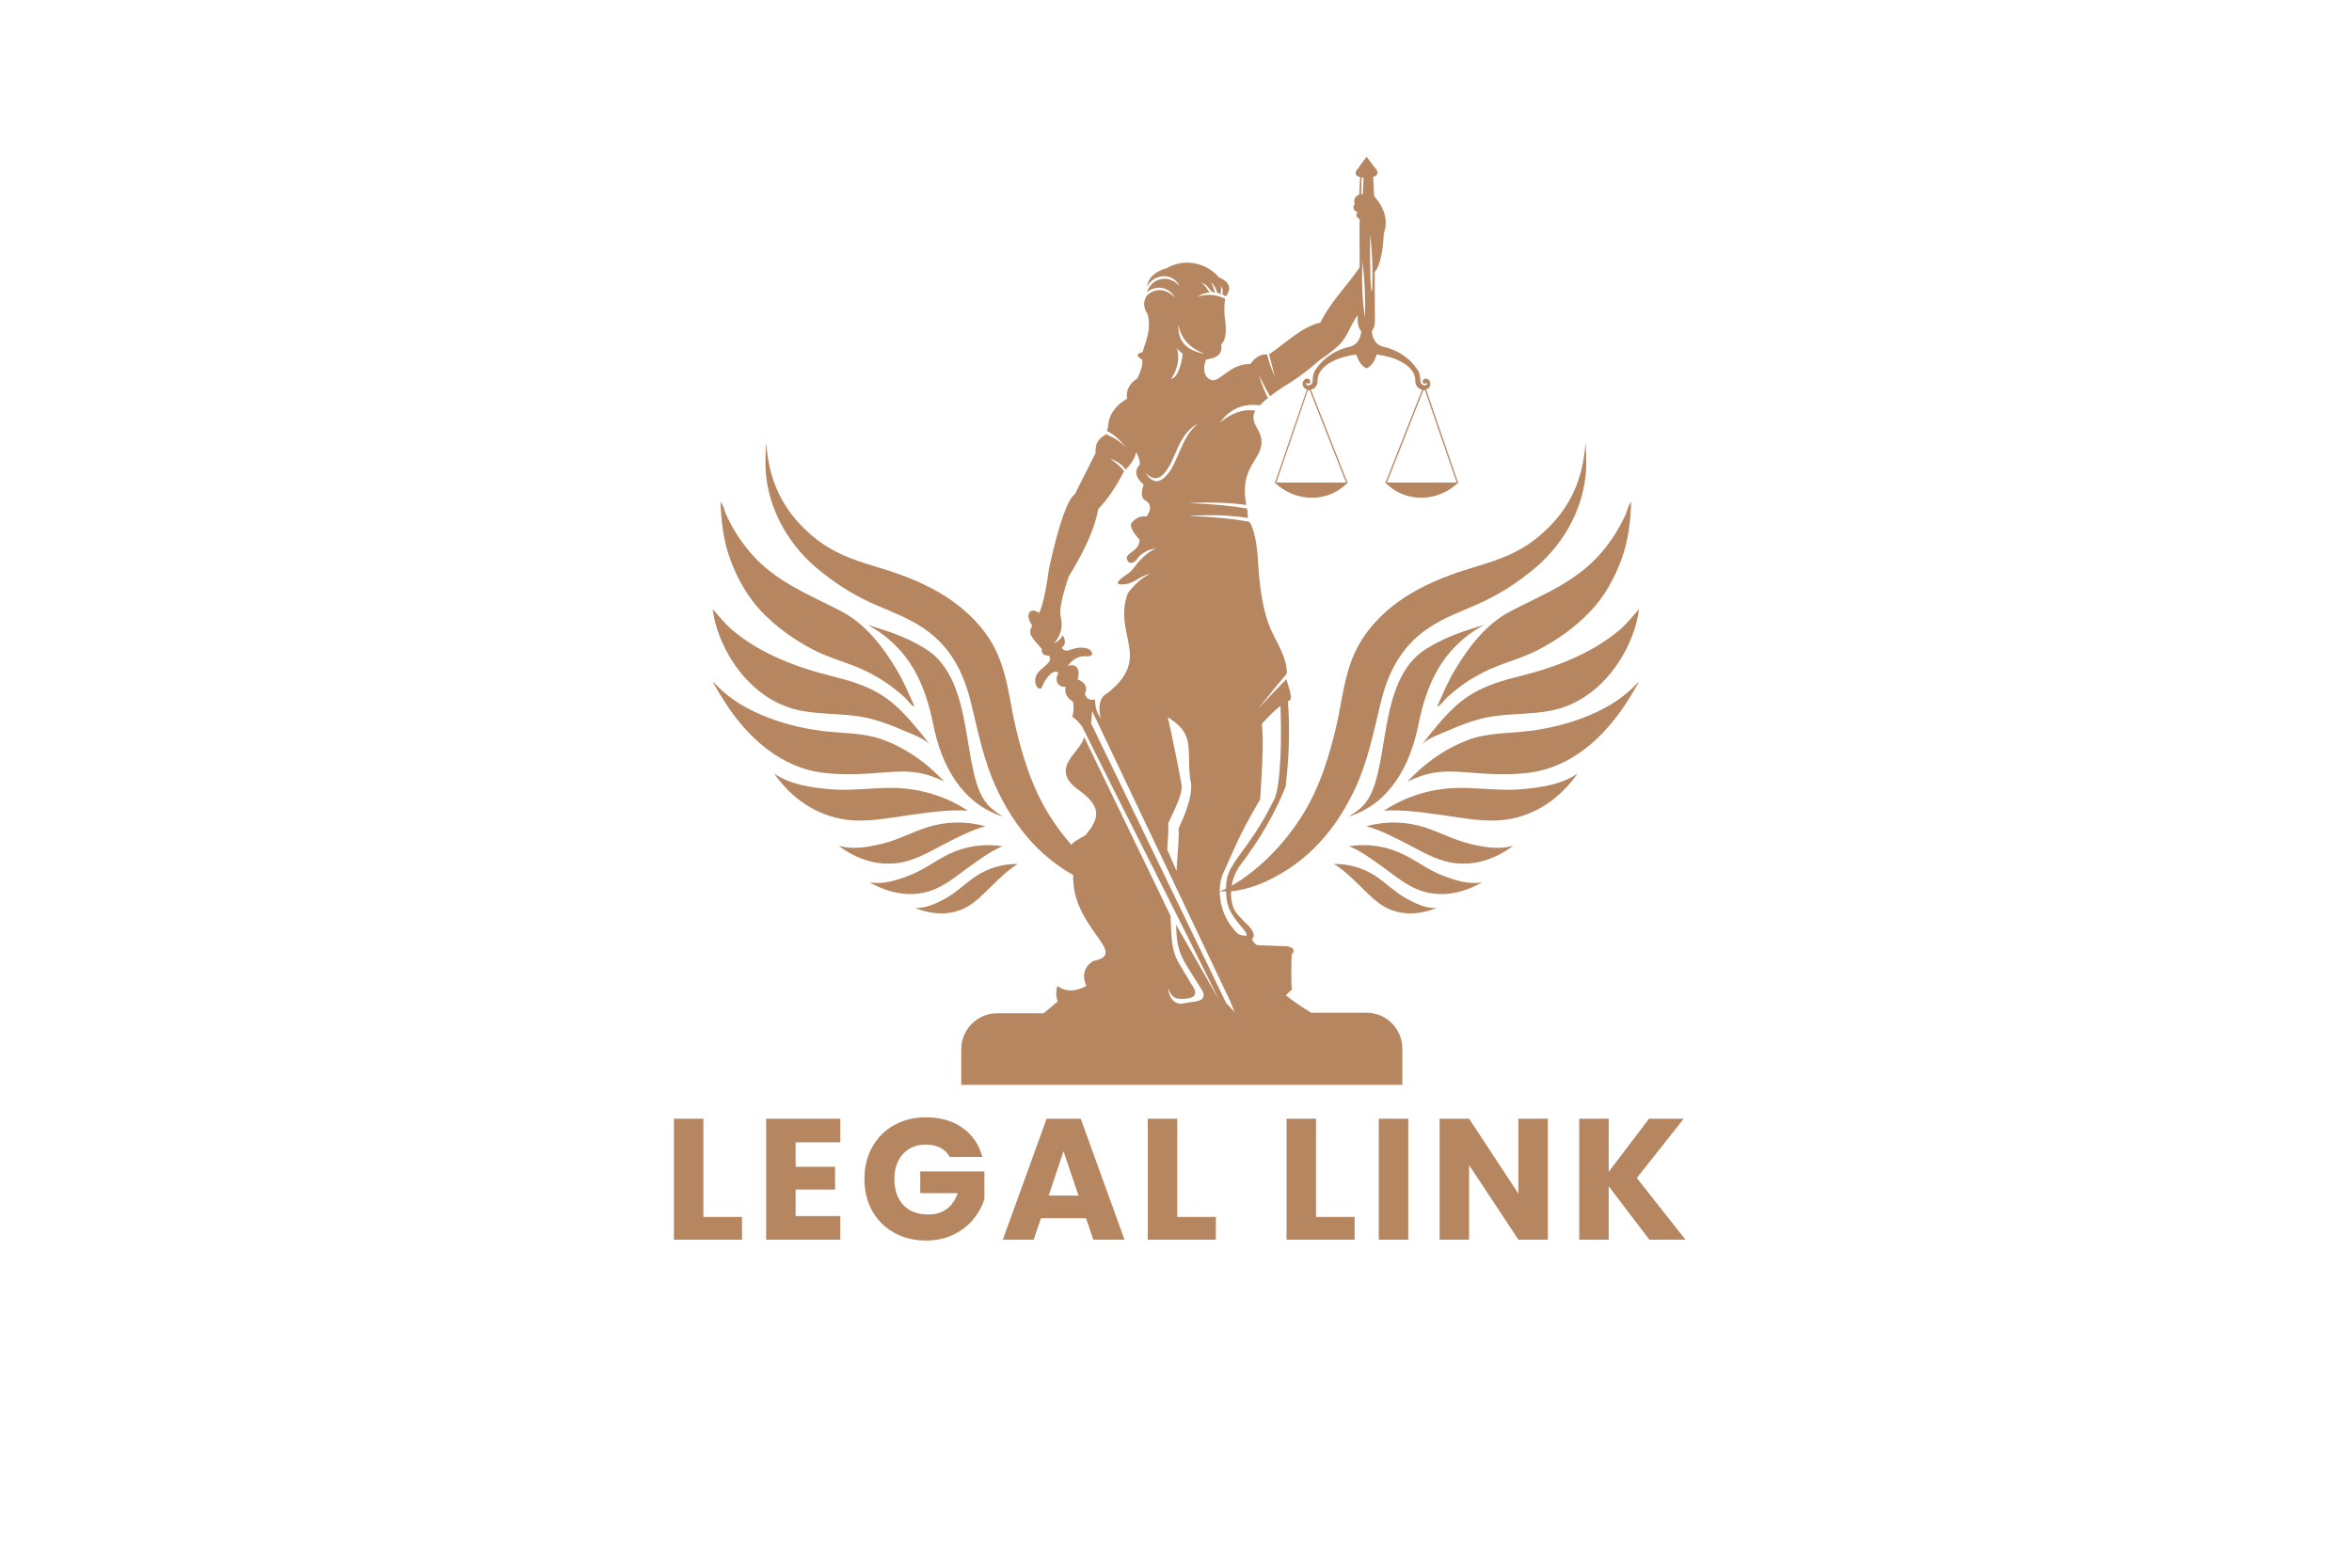 <svg xmlns="http://www.w3.org/2000/svg" xmlns:xlink="http://www.w3.org/1999/xlink" width="1728" viewBox="0 0 1296 864" height="1152" preserveAspectRatio="xMidYMid meet"><defs><clipPath id="bc87e63e98"><path d="M 670 243.723 L 875 243.723 L 875 492 L 670 492 Z M 670 243.723 "></path></clipPath><clipPath id="802beb0061"><path d="M 783 335 L 903.41 335 L 903.41 411 L 783 411 Z M 783 335 "></path></clipPath><clipPath id="48ee1d3870"><path d="M 775 375 L 903.41 375 L 903.41 431 L 775 431 Z M 775 375 "></path></clipPath><clipPath id="a0418b2558"><path d="M 421 243.723 L 625 243.723 L 625 492 L 421 492 Z M 421 243.723 "></path></clipPath><clipPath id="e2a5767fec"><path d="M 392.66 335 L 513 335 L 513 411 L 392.66 411 Z M 392.66 335 "></path></clipPath><clipPath id="105c3b8fe4"><path d="M 392.66 375 L 521 375 L 521 431 L 392.66 431 Z M 392.66 375 "></path></clipPath><clipPath id="8a81f42627"><path d="M 529.645 86.398 L 804 86.398 L 804 597.898 L 529.645 597.898 Z M 529.645 86.398 "></path></clipPath></defs><g id="f4cba938de"><g clip-rule="nonzero" clip-path="url(#bc87e63e98)"><path style=" stroke:none;fill-rule:evenodd;fill:#b58660;fill-opacity:1;" d="M 873.672 243.879 C 872.859 255.496 870.25 266.211 864.395 276.426 C 859.148 285.562 850.848 294.129 842 300.078 C 832.73 306.305 822.109 309.668 811.527 312.828 C 800.176 316.215 788.996 320.426 778.691 326.34 C 767.047 333.023 756.391 342.473 749.477 354.074 C 740.734 368.746 739.91 385.355 736.023 401.527 C 732.555 415.953 728.113 430.512 721 443.551 C 712.059 459.918 697.559 476.445 681.238 486.617 C 678.086 488.586 674.633 490.551 670.977 491.504 C 673.176 490.93 676.234 491.512 678.547 491.238 C 685.168 490.461 691.637 488.492 697.684 485.719 C 720.871 475.082 736.543 456.621 746.945 434.055 C 753.734 419.332 756.914 403.391 760.699 387.711 C 764.738 370.969 771.715 356.938 786.07 346.824 C 795.707 340.035 806.523 336.605 817.055 331.664 C 827.555 326.75 837.07 320.449 845.859 313.039 C 863.055 298.562 874.184 277.102 874.078 254.746 C 874.055 251.113 873.941 247.508 873.672 243.879 "></path></g><path style=" stroke:none;fill-rule:evenodd;fill:#b58660;fill-opacity:1;" d="M 898.785 276.77 C 897.602 277.352 896.488 281.918 895.863 283.32 C 894.684 285.914 893.41 288.41 892.012 290.895 C 889.262 295.77 885.992 300.359 882.34 304.613 C 868.59 320.656 850.527 327.395 832.348 336.863 C 819.191 343.715 809.699 355.973 802.16 368.426 C 798.133 375.066 795.098 382.176 791.969 389.27 C 793.273 389.453 795.957 385.711 796.949 384.754 C 798.973 382.809 801.164 381.098 803.344 379.344 C 807.543 375.961 812.328 373.125 817.102 370.637 C 826.949 365.504 838.031 363.199 847.816 358.039 C 858.418 352.434 867.898 345.746 876.207 337.059 C 884.035 328.871 889.688 318.629 893.543 308.062 C 897.199 298.062 898.477 287.34 898.785 276.77 "></path><g clip-rule="nonzero" clip-path="url(#802beb0061)"><path style=" stroke:none;fill-rule:evenodd;fill:#b58660;fill-opacity:1;" d="M 903.18 335.648 C 899.758 339.43 896.551 343.668 892.52 347.082 C 876.949 360.32 856.809 367.867 837.203 372.707 C 828.012 374.977 818.805 377.723 810.66 382.68 C 801.77 388.094 794.98 396.035 788.465 404.02 C 786.711 406.176 785.043 408.406 783.348 410.617 C 786.199 406.906 794.531 404.168 798.738 402.293 C 804.207 399.859 809.922 397.727 815.719 396.203 C 828.926 392.73 842.656 394.289 855.91 391.375 C 876.539 386.84 891.824 369.734 899.254 350.738 C 901.168 345.848 902.465 340.855 903.18 335.648 "></path></g><path style=" stroke:none;fill-rule:evenodd;fill:#b58660;fill-opacity:1;" d="M 869.262 426.332 C 860.43 432.434 849.219 433.969 838.629 434.953 C 826.965 436.035 815.301 434.078 803.633 434.254 C 788.98 434.473 774.793 438.715 762.582 446.777 C 773.641 446.109 784.219 447.781 795.16 449.277 C 806.504 450.84 818.285 453.332 829.766 451.73 C 846.34 449.406 859.762 439.836 869.262 426.332 "></path><path style=" stroke:none;fill-rule:evenodd;fill:#b58660;fill-opacity:1;" d="M 833.852 466.066 C 826.004 468.449 817.66 466.875 809.895 465.043 C 801.336 463.016 793.574 458.742 785.258 456.047 C 774.809 452.66 763.645 452.371 752.891 455.391 C 760.91 457.574 767.973 461.371 775.348 465.129 C 782.992 469.035 790.695 473.738 799.25 475.332 C 811.605 477.621 823.609 473.781 833.852 466.066 "></path><path style=" stroke:none;fill-rule:evenodd;fill:#b58660;fill-opacity:1;" d="M 816.652 486.281 C 809.004 487.609 801.527 485.105 794.637 482.422 C 787.047 479.465 780.559 474.449 773.297 470.879 C 764.176 466.395 753.887 464.773 743.449 466.363 C 750.512 469.41 756.434 473.883 762.652 478.352 C 769.09 483 775.461 488.41 783.121 490.957 C 794.184 494.633 805.918 492.406 816.652 486.281 "></path><path style=" stroke:none;fill-rule:evenodd;fill:#b58660;fill-opacity:1;" d="M 791.582 500.434 C 785.285 500.637 779.566 497.781 774.336 494.844 C 768.574 491.609 763.922 486.848 758.492 483.16 C 751.668 478.527 743.586 476.062 735.02 476.16 C 740.355 479.402 744.605 483.668 749.094 487.961 C 753.742 492.422 758.246 497.488 764.113 500.398 C 772.59 504.605 782.27 504.141 791.582 500.434 "></path><path style=" stroke:none;fill-rule:evenodd;fill:#b58660;fill-opacity:1;" d="M 817.578 344.414 C 806.867 347.836 797.977 350.27 786.32 357.301 C 756.859 375.066 767.336 428.074 750.723 444.414 C 748.457 446.652 745.84 448.43 743.105 450.043 C 765.883 443.043 777.109 421.625 781.527 399.629 C 783.719 388.719 786.809 378.281 792.453 368.609 C 798.039 359.055 806.094 351.109 815.656 345.539 C 816.297 345.168 816.941 344.793 817.578 344.414 "></path><g clip-rule="nonzero" clip-path="url(#48ee1d3870)"><path style=" stroke:none;fill-rule:evenodd;fill:#b58660;fill-opacity:1;" d="M 903.152 375.707 C 903.047 375.594 898.988 379.727 898.254 380.395 C 896.062 382.371 893.754 384.18 891.34 385.859 C 886.438 389.27 881.137 391.934 875.648 394.266 C 865.375 398.609 854.082 401.406 843.027 402.812 C 831.707 404.238 819.852 403.727 809.016 407.781 C 797.992 411.922 788.039 418.496 779.578 426.672 C 778.191 428.02 776.824 429.379 775.465 430.734 C 780.32 428.449 785.348 426.586 790.695 425.785 C 796.617 424.91 802.406 425.207 808.348 425.688 C 819.617 426.602 830.629 427.262 841.906 425.949 C 865.672 423.164 883.84 406.48 896.332 387.082 C 898.734 383.371 900.996 379.566 903.152 375.707 "></path></g><g clip-rule="nonzero" clip-path="url(#a0418b2558)"><path style=" stroke:none;fill-rule:evenodd;fill:#b58660;fill-opacity:1;" d="M 422.168 243.879 C 422.98 255.496 425.586 266.211 431.445 276.426 C 436.688 285.562 444.988 294.129 453.84 300.078 C 463.109 306.305 473.727 309.668 484.309 312.828 C 495.668 316.215 506.844 320.426 517.141 326.34 C 528.793 333.023 539.445 342.473 546.363 354.074 C 555.105 368.746 555.926 385.355 559.812 401.527 C 563.285 415.953 567.723 430.512 574.84 443.551 C 583.781 459.918 598.281 476.445 614.598 486.617 C 617.754 488.586 621.203 490.551 624.859 491.504 C 622.664 490.93 619.602 491.512 617.289 491.238 C 610.672 490.461 604.203 488.492 598.156 485.719 C 574.969 475.082 559.297 456.621 548.891 434.055 C 542.105 419.332 538.926 403.391 535.141 387.711 C 531.102 370.969 524.125 356.938 509.77 346.824 C 500.129 340.035 489.312 336.605 478.785 331.664 C 468.281 326.75 458.773 320.449 449.98 313.039 C 432.785 298.562 421.652 277.102 421.762 254.746 C 421.785 251.113 421.898 247.508 422.168 243.879 "></path></g><path style=" stroke:none;fill-rule:evenodd;fill:#b58660;fill-opacity:1;" d="M 397.055 276.77 C 398.234 277.352 399.348 281.918 399.977 283.32 C 401.152 285.914 402.426 288.41 403.828 290.895 C 406.582 295.77 409.848 300.359 413.496 304.613 C 427.25 320.656 445.312 327.395 463.492 336.863 C 476.648 343.715 486.137 355.973 493.676 368.426 C 497.707 375.066 500.738 382.176 503.871 389.27 C 502.562 389.453 499.883 385.711 498.887 384.754 C 496.867 382.809 494.676 381.098 492.496 379.344 C 488.293 375.961 483.512 373.125 478.738 370.637 C 468.887 365.504 457.809 363.199 448.023 358.039 C 437.418 352.434 427.941 345.746 419.633 337.059 C 411.809 328.871 406.152 318.629 402.293 308.062 C 398.637 298.062 397.363 287.34 397.055 276.77 "></path><g clip-rule="nonzero" clip-path="url(#e2a5767fec)"><path style=" stroke:none;fill-rule:evenodd;fill:#b58660;fill-opacity:1;" d="M 392.66 335.648 C 396.082 339.43 399.289 343.668 403.32 347.082 C 418.891 360.32 439.031 367.867 458.637 372.707 C 467.824 374.977 477.035 377.723 485.18 382.68 C 494.07 388.094 500.859 396.035 507.375 404.02 C 509.129 406.176 510.793 408.406 512.492 410.617 C 509.641 406.906 501.305 404.168 497.102 402.293 C 491.633 399.859 485.918 397.727 480.117 396.203 C 466.91 392.73 453.184 394.289 439.93 391.375 C 419.301 386.84 404.016 369.734 396.582 350.738 C 394.672 345.848 393.375 340.855 392.66 335.648 "></path></g><path style=" stroke:none;fill-rule:evenodd;fill:#b58660;fill-opacity:1;" d="M 426.574 426.332 C 435.41 432.434 446.617 433.969 457.207 434.953 C 468.879 436.035 480.539 434.078 492.203 434.254 C 506.855 434.473 521.047 438.715 533.258 446.777 C 522.195 446.109 511.621 447.781 500.68 449.277 C 489.332 450.84 477.551 453.332 466.07 451.73 C 449.5 449.406 436.074 439.836 426.574 426.332 "></path><path style=" stroke:none;fill-rule:evenodd;fill:#b58660;fill-opacity:1;" d="M 461.984 466.066 C 469.832 468.449 478.18 466.875 485.949 465.043 C 494.504 463.016 502.262 458.742 510.582 456.047 C 521.027 452.66 532.195 452.371 542.945 455.391 C 534.926 457.574 527.863 461.371 520.492 465.129 C 512.848 469.035 505.145 473.738 496.59 475.332 C 484.23 477.621 472.23 473.781 461.984 466.066 "></path><path style=" stroke:none;fill-rule:evenodd;fill:#b58660;fill-opacity:1;" d="M 479.188 486.281 C 486.836 487.609 494.309 485.105 501.203 482.422 C 508.789 479.465 515.281 474.449 522.543 470.879 C 531.664 466.395 541.953 464.773 552.391 466.363 C 545.328 469.41 539.406 473.883 533.188 478.352 C 526.746 483 520.379 488.41 512.719 490.957 C 501.652 494.633 489.918 492.406 479.188 486.281 "></path><path style=" stroke:none;fill-rule:evenodd;fill:#b58660;fill-opacity:1;" d="M 504.254 500.434 C 510.555 500.637 516.273 497.781 521.504 494.844 C 527.27 491.609 531.918 486.848 537.348 483.16 C 544.168 478.527 552.254 476.062 560.82 476.16 C 555.484 479.402 551.23 483.668 546.746 487.961 C 542.098 492.422 537.59 497.488 531.723 500.398 C 523.25 504.605 513.566 504.141 504.254 500.434 "></path><path style=" stroke:none;fill-rule:evenodd;fill:#b58660;fill-opacity:1;" d="M 478.258 344.414 C 488.973 347.836 497.863 350.27 509.52 357.301 C 538.98 375.066 528.5 428.074 545.117 444.414 C 547.383 446.652 550 448.43 552.73 450.043 C 529.957 443.043 518.73 421.625 514.312 399.629 C 512.117 388.719 509.031 378.281 503.383 368.609 C 497.801 359.055 489.742 351.109 480.184 345.539 C 479.543 345.168 478.895 344.793 478.258 344.414 "></path><g clip-rule="nonzero" clip-path="url(#105c3b8fe4)"><path style=" stroke:none;fill-rule:evenodd;fill:#b58660;fill-opacity:1;" d="M 392.688 375.707 C 392.793 375.594 396.852 379.727 397.586 380.395 C 399.777 382.371 402.086 384.18 404.5 385.859 C 409.402 389.27 414.707 391.934 420.191 394.266 C 430.461 398.609 441.758 401.406 452.809 402.812 C 464.133 404.238 475.988 403.727 486.82 407.781 C 497.844 411.922 507.797 418.496 516.258 426.672 C 517.648 428.02 519.016 429.379 520.371 430.734 C 515.516 428.449 510.488 426.586 505.145 425.785 C 499.223 424.91 493.434 425.207 487.492 425.688 C 476.223 426.602 465.207 427.262 453.93 425.949 C 430.168 423.164 411.996 406.48 399.504 387.082 C 397.105 383.371 394.844 379.566 392.688 375.707 "></path></g><g clip-rule="nonzero" clip-path="url(#8a81f42627)"><path style=" stroke:none;fill-rule:evenodd;fill:#b58660;fill-opacity:1;" d="M 655.852 429.613 C 653.703 412.438 658.918 404.875 643.48 395.262 C 644.809 400.785 650.332 427.57 650.637 430.332 C 652.273 435.75 649.613 441.27 643.684 453.742 C 643.992 457.219 643.582 461.82 643.172 468.262 L 648.285 480.02 C 648.898 468.773 649.82 461.512 649.41 456.605 C 655.34 444.031 657.488 435.137 655.852 429.613 Z M 549.422 558.438 L 575.082 558.438 L 582.852 551.895 C 581.832 549.336 581.727 546.473 582.648 543.406 C 587.148 546.68 592.465 546.68 598.598 543.406 C 596.043 537.375 597.371 532.773 602.48 529.605 C 624.566 525.207 584.797 509.566 592.258 474.602 C 587.352 466.32 589.5 464.988 597.883 460.492 C 606.676 450.473 606.777 443.93 593.281 434.625 C 578.355 422.766 595.531 414.789 597.371 406.203 L 645.016 504.762 C 645.629 528.277 647.16 526.23 656.262 542.078 C 659.84 546.883 659.227 549.645 654.418 550.258 C 648.898 550.973 645.73 550.664 643.785 544.734 C 643.891 550.156 647.773 553.836 651.352 553.121 C 653.805 552.609 656.566 552.301 658.613 551.996 C 664.645 551.074 663.824 547.496 661.473 544.328 C 651.352 527.969 648.387 526.027 648.082 509.668 L 671.699 551.074 C 647.875 502.512 620.375 449.039 596.348 400.578 C 594.609 398.125 592.77 396.285 590.93 395.059 C 591.645 391.785 591.746 388.926 591.234 386.676 C 587.965 384.836 586.531 382.176 587.148 378.496 C 583.465 379.008 580.602 375.43 583.262 370.828 C 580.5 368.477 577.129 373.18 575.797 375.223 C 574.367 377.574 574.164 379.621 573.039 379.52 C 570.688 379.312 569.766 375.328 570.891 372.566 C 572.832 367.762 580.809 365.613 578.047 361.32 C 575.082 361.32 573.754 360.195 574.059 357.641 C 568.129 350.789 566.289 349.461 568.742 344.758 C 563.734 337.395 569.051 334.535 572.426 337.906 C 575.285 333.41 577.434 317.562 578.047 313.164 C 583.465 288.73 588.27 275.133 592.258 272.371 C 599.926 257.242 603.711 249.676 603.711 249.676 C 603.301 245.074 605.039 241.805 608.82 239.859 C 608.922 239.656 609.027 239.453 609.23 239.246 C 613.219 240.781 617.102 243.234 620.781 246.812 C 616.387 241.699 612.809 238.633 609.945 237.609 C 610.355 236.488 610.66 234.953 610.766 233.215 C 611.582 227.797 615.059 223.297 620.988 219.719 C 620.375 215.016 622.316 211.336 626.715 208.574 C 629.062 203.566 629.883 200.09 629.27 198.148 C 625.996 196.203 626.098 194.875 629.68 194.059 C 629.781 191.809 635.301 181.48 632.133 172.691 C 629.984 169.52 629.883 166.25 631.824 163.078 C 635.812 158.785 642.559 158.582 647.363 164.102 C 644.195 157.559 636.426 157.25 631.926 161.035 C 634.789 152.957 643.992 150.914 650.023 157.762 C 646.035 149.48 634.891 151.219 632.031 158.273 C 632.645 153.16 636.223 149.688 642.766 147.844 C 652.172 142.324 664.336 144.371 671.699 152.855 C 677.527 155.41 678.855 158.887 675.48 163.285 C 673.945 162.566 672.516 161.953 671.188 161.648 C 669.551 160.113 670.574 157.762 666.688 155.41 C 669.449 157.969 668.223 160.012 669.859 161.34 C 669.449 161.238 668.938 161.137 668.527 161.137 C 666.074 160.113 666.074 156.844 661.473 155.617 C 665.051 157.457 664.949 160.113 666.789 161.137 C 664.234 161.34 661.883 162.16 659.633 163.691 C 664.746 161.852 669.859 162.16 675.07 164.613 C 674.664 167.27 674.562 170.34 674.766 173.918 C 676.094 182.199 675.48 187.516 672.926 189.762 C 674.254 198.555 664.645 197.328 664.336 198.555 C 662.086 206.121 665.156 208.781 667.711 209.496 C 672.312 210.723 677.629 200.395 688.977 200.602 C 691.738 196.715 694.906 194.977 698.281 195.387 C 698.996 198.863 700.324 202.852 702.371 207.348 C 701.039 202.133 700.02 198.148 699.301 195.285 C 708.094 189.457 717.195 180.051 727.52 177.801 C 733.145 166.453 742.039 157.762 749.195 147.336 C 749.297 142.633 748.887 123.309 749.297 120.855 C 747.254 119.73 746.844 118.402 748.07 116.867 C 747.047 116.766 746.23 116.051 745.922 115.027 C 745.617 114.105 745.82 113.086 746.535 112.367 C 745.617 110.527 746.535 108.074 748.992 107.258 C 749.195 100.715 749.5 97.543 749.5 97.543 C 746.23 97.137 746.535 94.578 748.273 92.84 L 752.977 86.398 L 758.293 93.352 C 759.828 94.988 758.805 97.137 756.66 97.441 L 757.168 107.77 C 756.148 107.871 766.984 116.355 762.484 128.828 C 762.18 136.395 760.852 146.109 757.477 149.891 L 757.578 173.609 C 757.578 176.676 757.887 179.641 756.453 181.586 L 756.555 181.586 C 756.352 181.891 756.148 182.094 755.941 182.301 C 755.941 186.184 757.988 189.969 761.77 190.988 C 768.926 192.422 775.367 196.41 779.254 201.316 C 782.219 204.996 782.422 205.918 782.73 210.312 C 782.832 211.539 783.855 212.359 784.875 212.359 C 786.512 212.359 786.613 211.234 785.898 211.027 C 785.695 211.336 785.285 211.539 784.875 211.438 C 783.242 211.133 783.855 208.676 785.594 208.676 C 788.66 208.676 789.273 213.789 785.797 214.605 L 803.277 265.625 L 803.891 265.625 C 798.473 271.043 791.113 274.211 783.445 274.316 C 775.574 274.418 768.211 271.246 762.996 265.625 L 763.609 265.625 L 783.648 214.711 C 781.504 214.504 779.559 212.152 779.867 209.395 C 779.355 200.395 766.676 196.305 758.602 195.387 C 757.578 198.555 756.148 201.418 752.977 203.055 C 749.809 201.418 748.379 198.453 747.355 195.387 C 739.277 196.305 726.496 200.395 725.988 209.395 C 726.395 212.152 724.352 214.504 722.305 214.711 L 742.344 265.625 L 742.957 265.625 C 737.746 271.246 730.383 274.418 722.512 274.316 C 714.844 274.211 707.48 271.043 702.062 265.625 L 702.676 265.625 L 720.16 214.605 C 716.684 213.789 717.297 208.676 720.363 208.676 C 722.102 208.676 722.715 211.133 721.078 211.438 C 720.672 211.539 720.262 211.336 720.059 211.027 C 719.34 211.234 719.445 212.359 721.078 212.359 C 722.102 212.359 723.125 211.539 723.227 210.312 C 723.531 205.816 723.738 204.996 726.703 201.316 C 730.691 196.41 737.027 192.422 744.184 190.988 C 747.969 189.867 750.012 186.184 750.012 182.301 C 747.559 180.254 748.172 174.02 748.172 173.609 C 742.855 180.973 743.062 185.879 735.801 192.012 C 733.348 194.059 730.484 196.305 727.008 198.555 C 720.977 203.973 714.23 208.984 706.664 213.484 C 704.004 215.223 701.758 216.855 699.812 218.391 C 697.668 214.711 695.723 210.824 693.68 206.633 C 695.418 212.359 697.055 216.551 698.688 219.309 C 696.848 220.742 695.418 222.172 694.191 223.398 C 684.988 222.172 677.629 225.344 672.105 233.012 C 678.648 227.488 685.195 225.238 691.738 226.363 C 691.531 226.57 691.43 226.875 691.227 227.082 C 688.773 233.93 695.215 236.488 695.109 243.746 C 695.008 253.969 682.738 257.344 686.727 278.301 C 677.32 276.973 666.789 276.668 655.238 277.281 C 668.223 277.789 678.855 278.812 687.137 280.246 C 687.137 280.551 687.238 280.754 687.34 281.062 L 687.648 285.457 C 677.832 283.926 666.996 283.516 654.93 284.336 C 668.836 284.844 679.98 285.969 688.465 287.605 C 691.125 291.695 692.656 299.363 693.27 310.508 C 694.293 328.094 697.055 340.973 701.348 349.152 C 703.391 353.957 709.219 362.547 709.117 371.133 C 705.129 375.836 699.812 382.383 693.168 390.766 C 699.098 384.324 704.312 378.801 708.812 374.305 C 710.754 381.359 712.898 385.652 709.629 386.469 C 710.141 392.398 710.344 398.738 710.242 405.488 C 710.242 413.77 709.629 423.07 708.402 433.5 C 702.676 448.02 694.191 462.742 682.945 477.461 C 678.648 483.699 676.914 492.695 679.57 500.059 C 680.898 503.637 684.477 506.703 686.828 509.055 C 689.59 511.816 692.453 515.496 689.793 517.539 C 690.816 519.586 691.84 520.711 693.066 520.914 C 703.289 521.324 708.504 521.527 708.914 521.426 C 712.898 522.141 713.82 523.777 711.672 526.23 C 711.367 540.137 711.57 546.371 712.184 545.043 C 710.855 546.371 709.527 547.496 708.504 548.52 C 712.594 551.789 717.297 554.961 722.41 558.129 L 752.977 558.129 C 763.816 558.129 772.711 567.023 772.711 577.859 L 772.711 597.898 L 529.688 597.898 L 529.688 578.168 C 529.688 567.332 538.582 558.438 549.422 558.438 Z M 750.219 97.852 L 751.344 97.852 L 750.934 107.051 L 750.012 107.051 Z M 674.867 163.078 C 671.902 161.441 675.48 160.113 672.414 157.559 C 674.355 160.422 670.164 161.238 674.867 163.078 Z M 601.254 398.738 L 675.582 552.711 L 680.285 557.824 L 677.934 551.895 L 601.766 391.785 Z M 754.922 129.035 C 756.148 138.234 756.555 148.664 756.043 160.422 C 755.227 161.238 754.816 150.707 754.922 129.035 Z M 750.727 144.266 C 751.957 153.672 752.465 164 752.16 175.039 C 750.727 166.453 750.219 156.23 750.727 144.266 Z M 660.145 233.418 C 650.227 241.496 649.512 255.094 642.457 262.352 C 638.266 266.75 634.484 266.035 631.008 260.207 C 634.688 264.398 638.164 264.703 641.434 260.922 C 648.285 253.152 648.797 239.453 660.145 233.418 Z M 621.5 326.867 C 625.59 321.551 629.68 318.074 633.664 316.336 C 629.062 316.848 625.484 321.141 620.578 321.855 C 610.559 323.285 619.453 317.562 621.805 315.926 C 623.953 314.496 625.793 311.426 627.43 309.586 C 630.598 306.109 633.766 303.656 636.836 302.328 C 633.664 302.633 630.699 303.965 628.348 306.008 C 626.609 307.543 625.996 309.586 624.055 310.098 C 622.625 310.406 621.703 310.199 620.988 308.258 C 619.66 304.68 628.348 303.758 627.836 297.316 C 624.055 293.23 622.52 290.16 623.441 288.219 C 625.895 285.355 628.758 284.129 631.723 284.742 C 634.379 281.062 634.379 278.301 631.824 276.258 C 628.961 275.031 628.449 271.965 630.188 267.055 C 625.59 263.172 624.871 259.488 628.043 256.016 C 628.246 254.48 627.633 252.23 626.098 249.164 C 625.18 252.742 623.238 255.91 620.168 258.773 C 618.328 256.016 615.465 254.07 611.582 252.742 C 615.363 255.297 617.922 257.547 619.352 259.695 C 615.059 268.18 610.355 275.133 605.141 280.551 C 603.504 290.266 598.188 302.633 588.883 317.766 C 585 329.219 583.566 336.68 584.488 340.156 C 585.816 345.473 584.59 350.277 580.809 354.57 C 583.059 353.551 584.59 352.016 585.613 350.074 C 587.148 352.832 587.352 355.391 585.102 356.82 C 585.41 357.742 586.738 359.172 588.988 358.355 C 593.078 356.82 597.27 356.207 600.539 358.047 C 602.48 360.195 602.176 361.422 599.516 361.73 C 595.02 361.219 591.34 362.852 588.375 366.941 C 596.043 364.695 594.508 374.203 593.586 374.305 C 598.086 376.145 599.516 378.801 597.781 382.484 C 598.598 384.734 599.926 385.754 601.766 385.652 C 602.891 385.551 603.402 385.551 603.402 385.551 C 603.402 390.152 604.629 393.73 607.082 396.285 C 605.551 395.059 604.426 384.629 609.742 382.383 C 635.609 362.547 612.91 349.867 621.5 326.867 Z M 784.262 215.117 C 784.57 215.117 784.875 215.117 785.184 215.016 L 802.664 265.93 L 764.223 265.93 Z M 651.66 194.875 C 650.227 193.953 649.207 192.934 648.488 191.707 C 650.125 197.637 649 203.258 645.32 208.781 C 649 208.371 651.352 199.781 651.66 194.875 Z M 649.41 178.824 C 648.695 187.719 653.5 193.137 663.621 194.977 C 655.137 191.5 650.434 186.184 649.41 178.824 Z M 695.316 398.945 C 699.609 394.344 701.145 392.504 705.539 389.027 C 706.152 400.785 706.254 434.316 701.758 441.27 C 691.125 462.637 683.352 469.285 678.035 478.895 C 675.277 484.008 675.277 489.324 675.891 495.457 C 677.117 506.395 688.465 513.449 686.727 515.699 C 682.535 515.699 681.613 514.574 678.648 510.691 C 672.719 503.227 669.961 490.754 673.945 481.348 C 678.547 471.738 681.922 461.41 694.395 440.555 C 695.109 427.672 696.543 409.984 695.316 398.945 Z M 721.691 215.117 C 721.387 215.117 721.078 215.117 720.672 215.016 L 703.289 265.93 L 741.73 265.93 Z M 721.691 215.117 "></path></g><g style="fill:#b58660;fill-opacity:1;"><g transform="translate(365.462, 683.226)"><path style="stroke:none" d="M 22.125 -12.531 L 43.406 -12.531 L 43.406 0 L 5.891 0 L 5.891 -66.672 L 22.125 -66.672 Z M 22.125 -12.531 "></path></g></g><g style="fill:#b58660;fill-opacity:1;"><g transform="translate(416.278, 683.226)"><path style="stroke:none" d="M 22.125 -53.672 L 22.125 -40.172 L 43.875 -40.172 L 43.875 -27.641 L 22.125 -27.641 L 22.125 -13.016 L 46.734 -13.016 L 46.734 0 L 5.891 0 L 5.891 -66.672 L 46.734 -66.672 L 46.734 -53.672 Z M 22.125 -53.672 "></path></g></g><g style="fill:#b58660;fill-opacity:1;"><g transform="translate(473.171, 683.226)"><path style="stroke:none" d="M 50.156 -45.594 C 48.945 -47.812 47.219 -49.504 44.969 -50.672 C 42.727 -51.848 40.086 -52.438 37.047 -52.438 C 31.785 -52.438 27.57 -50.707 24.406 -47.25 C 21.238 -43.801 19.656 -39.195 19.656 -33.438 C 19.656 -27.289 21.316 -22.492 24.641 -19.047 C 27.973 -15.598 32.551 -13.875 38.375 -13.875 C 42.363 -13.875 45.734 -14.883 48.484 -16.906 C 51.242 -18.938 53.254 -21.848 54.516 -25.641 L 33.906 -25.641 L 33.906 -37.609 L 69.25 -37.609 L 69.25 -22.516 C 68.039 -18.461 65.992 -14.691 63.109 -11.203 C 60.234 -7.723 56.578 -4.906 52.141 -2.75 C 47.711 -0.602 42.711 0.469 37.141 0.469 C 30.555 0.469 24.68 -0.969 19.516 -3.844 C 14.359 -6.727 10.336 -10.734 7.453 -15.859 C 4.578 -20.992 3.141 -26.852 3.141 -33.438 C 3.141 -40.02 4.578 -45.891 7.453 -51.047 C 10.336 -56.211 14.344 -60.234 19.469 -63.109 C 24.602 -65.992 30.461 -67.438 37.047 -67.438 C 45.023 -67.438 51.75 -65.504 57.219 -61.641 C 62.695 -57.773 66.328 -52.426 68.109 -45.594 Z M 50.156 -45.594 "></path></g></g><g style="fill:#b58660;fill-opacity:1;"><g transform="translate(551.056, 683.226)"><path style="stroke:none" d="M 47.391 -11.781 L 22.516 -11.781 L 18.516 0 L 1.516 0 L 25.641 -66.672 L 44.453 -66.672 L 68.578 0 L 51.391 0 Z M 43.219 -24.312 L 34.953 -48.734 L 26.781 -24.312 Z M 43.219 -24.312 "></path></g></g><g style="fill:#b58660;fill-opacity:1;"><g transform="translate(626.566, 683.226)"><path style="stroke:none" d="M 22.125 -12.531 L 43.406 -12.531 L 43.406 0 L 5.891 0 L 5.891 -66.672 L 22.125 -66.672 Z M 22.125 -12.531 "></path></g></g><g style="fill:#b58660;fill-opacity:1;"><g transform="translate(677.381, 683.226)"><path style="stroke:none" d=""></path></g></g><g style="fill:#b58660;fill-opacity:1;"><g transform="translate(703.027, 683.226)"><path style="stroke:none" d="M 22.125 -12.531 L 43.406 -12.531 L 43.406 0 L 5.891 0 L 5.891 -66.672 L 22.125 -66.672 Z M 22.125 -12.531 "></path></g></g><g style="fill:#b58660;fill-opacity:1;"><g transform="translate(753.842, 683.226)"><path style="stroke:none" d="M 22.125 -66.672 L 22.125 0 L 5.891 0 L 5.891 -66.672 Z M 22.125 -66.672 "></path></g></g><g style="fill:#b58660;fill-opacity:1;"><g transform="translate(787.37, 683.226)"><path style="stroke:none" d="M 65.547 0 L 49.297 0 L 22.125 -41.125 L 22.125 0 L 5.891 0 L 5.891 -66.672 L 22.125 -66.672 L 49.297 -25.359 L 49.297 -66.672 L 65.547 -66.672 Z M 65.547 0 "></path></g></g><g style="fill:#b58660;fill-opacity:1;"><g transform="translate(864.305, 683.226)"><path style="stroke:none" d="M 44.547 0 L 22.125 -29.438 L 22.125 0 L 5.891 0 L 5.891 -66.672 L 22.125 -66.672 L 22.125 -37.422 L 44.359 -66.672 L 63.453 -66.672 L 37.609 -34 L 64.406 0 Z M 44.547 0 "></path></g></g></g></svg>